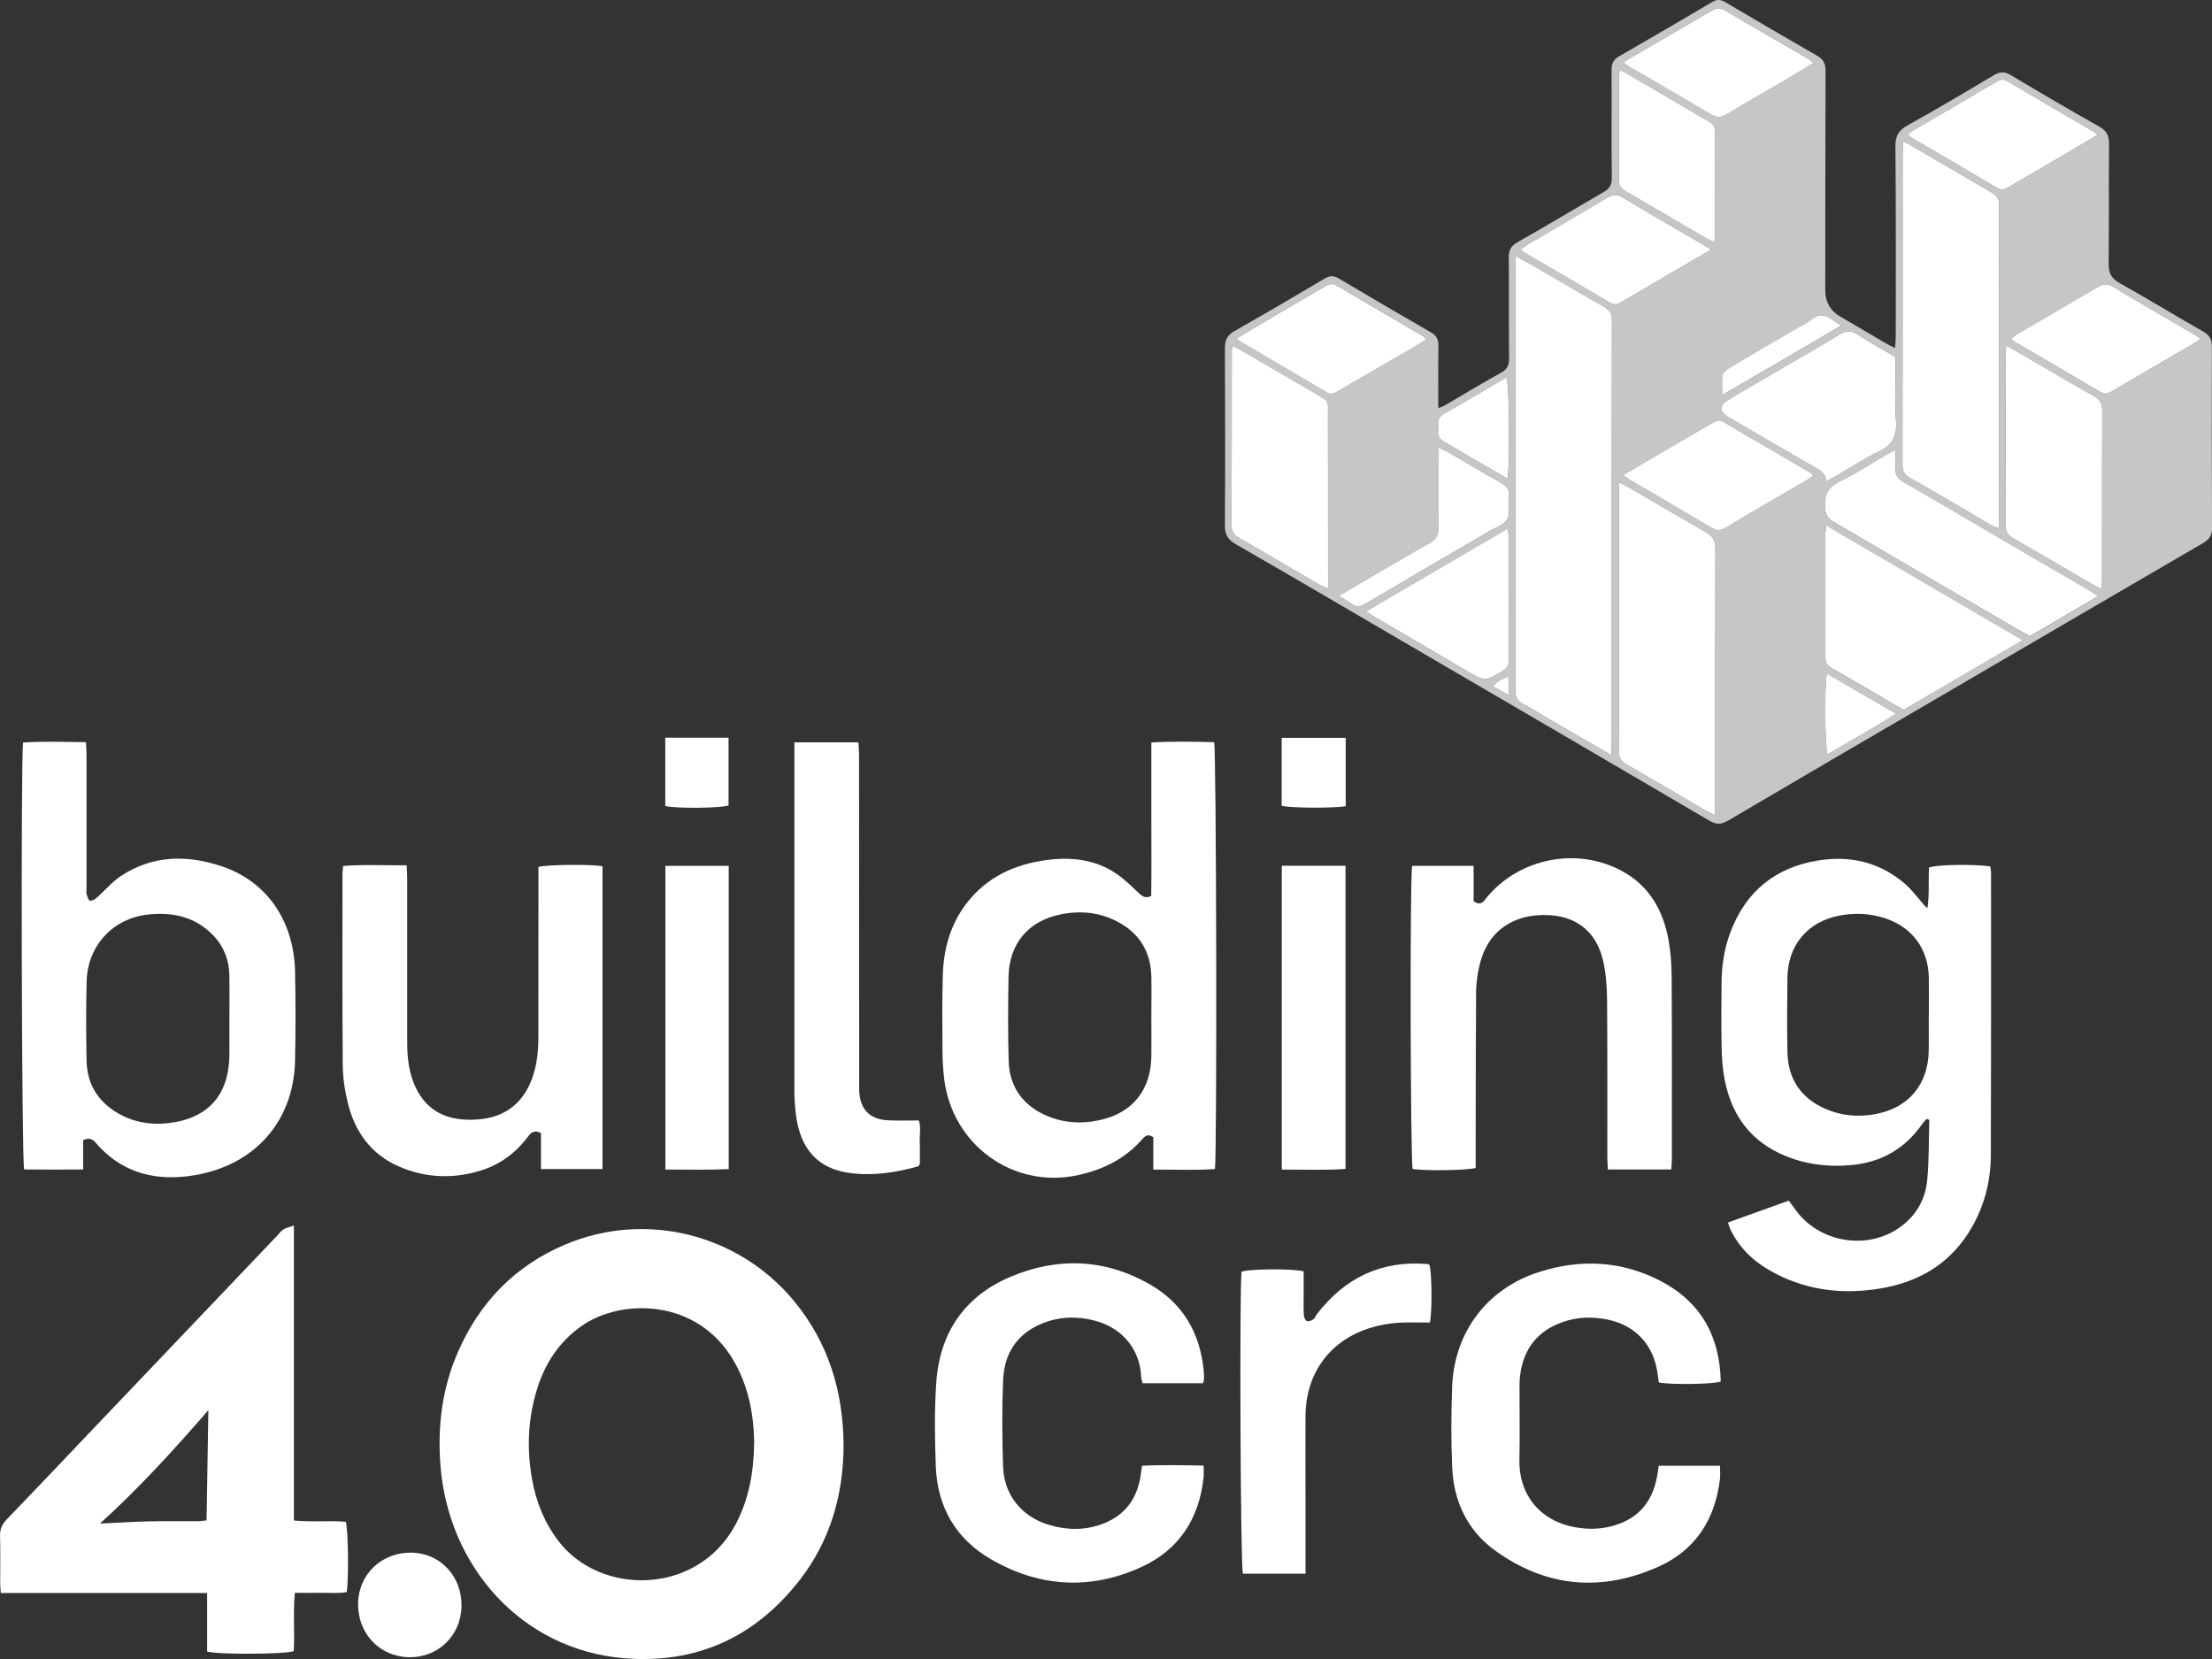 <svg width="36" height="27" viewBox="0 0 36 27" fill="none" xmlns="http://www.w3.org/2000/svg">
<rect x="0" y="0" width="36" height="27" fill="#333333" stroke="none"/>
<g clip-path="url(#clip0_6338_10253)">
<path d="M23.406 6.642C23.457 6.623 23.483 6.616 23.505 6.603C23.814 6.422 24.121 6.237 24.434 6.063C24.533 6.008 24.56 5.942 24.56 5.832C24.554 5.288 24.561 4.743 24.555 4.2C24.553 4.078 24.587 4.005 24.696 3.943C25.165 3.677 25.627 3.399 26.093 3.13C26.191 3.074 26.234 3.013 26.232 2.891C26.224 2.307 26.232 1.723 26.228 1.138C26.227 1.026 26.266 0.964 26.36 0.911C26.862 0.623 27.361 0.331 27.86 0.036C27.936 -0.01 27.997 -0.013 28.075 0.033C28.573 0.328 29.073 0.619 29.574 0.907C29.673 0.964 29.711 1.033 29.711 1.152C29.706 2.343 29.707 3.535 29.706 4.726C29.706 4.914 29.785 5.054 29.942 5.147C30.193 5.295 30.445 5.442 30.697 5.59C30.736 5.613 30.776 5.631 30.841 5.664C30.846 5.596 30.853 5.544 30.853 5.491C30.853 4.453 30.857 3.415 30.848 2.377C30.847 2.212 30.9 2.122 31.04 2.044C31.515 1.778 31.984 1.502 32.452 1.222C32.553 1.162 32.628 1.165 32.728 1.224C33.205 1.509 33.685 1.79 34.169 2.063C34.289 2.131 34.326 2.211 34.325 2.347C34.318 2.993 34.325 3.64 34.318 4.287C34.316 4.44 34.358 4.53 34.496 4.607C34.952 4.861 35.398 5.135 35.852 5.393C35.959 5.453 35.999 5.523 35.998 5.647C35.994 6.629 35.995 7.609 36.001 8.591C36.001 8.718 35.953 8.782 35.849 8.842C34.364 9.706 32.88 10.574 31.397 11.44C30.305 12.077 29.214 12.713 28.125 13.355C28.014 13.42 27.934 13.423 27.821 13.357C26.116 12.356 24.409 11.361 22.702 10.364C21.839 9.86 20.977 9.354 20.111 8.856C19.981 8.782 19.934 8.699 19.935 8.549C19.941 7.59 19.94 6.632 19.935 5.673C19.934 5.538 19.973 5.455 20.091 5.388C20.584 5.108 21.074 4.822 21.562 4.532C21.647 4.481 21.711 4.486 21.792 4.534C22.29 4.829 22.789 5.122 23.29 5.41C23.381 5.463 23.411 5.526 23.41 5.629C23.404 5.957 23.408 6.286 23.408 6.644L23.406 6.642ZM26.22 12.289C26.225 12.222 26.23 12.184 26.23 12.147C26.23 11.33 26.23 10.514 26.23 9.697C26.23 8.206 26.23 6.714 26.234 5.223C26.234 5.113 26.201 5.049 26.104 4.994C25.703 4.767 25.308 4.532 24.91 4.301C24.839 4.259 24.765 4.223 24.665 4.17C24.665 4.256 24.665 4.31 24.665 4.366C24.665 5.37 24.665 6.373 24.665 7.377C24.665 8.664 24.666 9.951 24.662 11.239C24.662 11.353 24.701 11.414 24.796 11.464C24.946 11.541 25.088 11.632 25.233 11.716C25.553 11.902 25.873 12.088 26.22 12.29V12.289ZM32.527 8.601C32.53 8.54 32.533 8.506 32.533 8.473C32.533 6.76 32.532 5.048 32.535 3.336C32.535 3.235 32.498 3.182 32.417 3.135C31.965 2.874 31.516 2.608 31.065 2.345C31.043 2.332 31.017 2.326 30.975 2.309C30.971 2.38 30.965 2.434 30.965 2.489C30.965 4.178 30.965 5.868 30.962 7.558C30.962 7.671 30.999 7.73 31.094 7.784C31.533 8.034 31.967 8.292 32.404 8.546C32.436 8.564 32.471 8.577 32.527 8.601V8.601ZM26.357 7.851C26.352 7.908 26.348 7.936 26.348 7.963C26.348 9.381 26.348 10.799 26.345 12.217C26.345 12.328 26.387 12.39 26.48 12.444C26.919 12.695 27.353 12.954 27.79 13.208C27.821 13.227 27.857 13.239 27.915 13.265C27.915 13.187 27.915 13.133 27.915 13.078C27.915 11.695 27.913 10.311 27.918 8.927C27.918 8.794 27.873 8.722 27.762 8.66C27.342 8.421 26.927 8.174 26.511 7.93C26.468 7.906 26.424 7.885 26.357 7.85V7.851ZM32.919 10.422C31.835 9.789 30.787 9.177 29.722 8.555C29.715 8.621 29.707 8.658 29.707 8.696C29.706 8.86 29.707 9.025 29.707 9.189C29.707 9.681 29.707 10.174 29.707 10.667C29.707 10.749 29.711 10.819 29.796 10.868C30.189 11.093 30.58 11.324 30.979 11.556C31.614 11.185 32.247 10.815 32.918 10.422L32.919 10.422ZM30.852 7.325C30.792 7.354 30.757 7.367 30.724 7.386C30.467 7.536 30.219 7.704 29.952 7.832C29.747 7.93 29.68 8.062 29.703 8.282C29.715 8.387 29.747 8.443 29.834 8.493C30.775 9.04 31.716 9.591 32.656 10.14C32.781 10.213 32.907 10.284 33.034 10.357C33.406 10.139 33.767 9.927 34.144 9.707C34.093 9.67 34.063 9.646 34.03 9.627C33.627 9.391 33.225 9.157 32.822 8.922C32.207 8.562 31.593 8.2 30.975 7.844C30.885 7.793 30.844 7.733 30.85 7.629C30.856 7.536 30.851 7.442 30.851 7.326L30.852 7.325ZM32.654 5.625C32.646 5.676 32.639 5.698 32.639 5.719C32.639 6.659 32.64 7.6 32.638 8.54C32.638 8.652 32.678 8.711 32.773 8.765C33.202 9.009 33.626 9.261 34.053 9.51C34.094 9.534 34.139 9.553 34.198 9.582C34.203 9.525 34.209 9.488 34.209 9.451C34.209 8.528 34.208 7.604 34.213 6.68C34.213 6.561 34.17 6.497 34.071 6.442C33.728 6.25 33.391 6.049 33.051 5.851C32.926 5.779 32.8 5.708 32.653 5.624L32.654 5.625ZM20.062 5.633C20.053 5.674 20.047 5.69 20.047 5.706C20.047 6.653 20.047 7.599 20.043 8.546C20.043 8.654 20.085 8.709 20.171 8.759C20.609 9.011 21.044 9.268 21.481 9.521C21.517 9.542 21.557 9.555 21.614 9.579C21.614 9.5 21.614 9.444 21.614 9.387C21.614 8.65 21.613 7.914 21.613 7.177C21.613 6.996 21.611 6.814 21.613 6.633C21.613 6.564 21.598 6.512 21.531 6.482C21.495 6.465 21.465 6.439 21.431 6.419C21.019 6.179 20.607 5.939 20.194 5.699C20.157 5.677 20.116 5.66 20.062 5.633ZM30.851 5.811C30.644 5.689 30.437 5.577 30.241 5.448C30.132 5.377 30.05 5.376 29.938 5.444C29.506 5.706 29.067 5.957 28.631 6.211C28.457 6.314 28.281 6.412 28.11 6.519C27.983 6.598 27.987 6.695 28.114 6.778C28.137 6.793 28.162 6.807 28.186 6.821C28.631 7.081 29.077 7.341 29.525 7.599C29.617 7.652 29.712 7.698 29.724 7.833C29.785 7.801 29.829 7.779 29.872 7.754C30.105 7.619 30.33 7.467 30.572 7.352C30.795 7.247 30.877 7.106 30.858 6.853C30.833 6.51 30.852 6.163 30.852 5.811L30.851 5.811ZM22.232 9.95C22.305 9.997 22.346 10.026 22.389 10.052C22.888 10.344 23.385 10.636 23.884 10.926C24.176 11.096 24.176 11.093 24.459 10.917C24.529 10.874 24.562 10.828 24.561 10.742C24.558 10.079 24.559 9.417 24.558 8.754C24.558 8.712 24.547 8.67 24.538 8.604C23.766 9.055 23.013 9.495 22.233 9.95H22.232ZM26.367 1.133C26.357 1.181 26.349 1.202 26.349 1.223C26.348 1.796 26.35 2.368 26.346 2.94C26.345 3.041 26.403 3.079 26.471 3.119C26.902 3.372 27.333 3.624 27.764 3.876C27.804 3.899 27.85 3.914 27.902 3.937C27.908 3.895 27.913 3.872 27.913 3.85C27.913 3.284 27.913 2.717 27.915 2.151C27.915 2.066 27.882 2.015 27.81 1.975C27.601 1.855 27.394 1.731 27.186 1.609C26.92 1.454 26.654 1.3 26.367 1.133V1.133ZM29.515 7.742C29.49 7.718 29.476 7.701 29.459 7.69C28.99 7.416 28.518 7.144 28.05 6.866C27.977 6.823 27.927 6.848 27.867 6.883C27.509 7.094 27.15 7.302 26.792 7.511C26.673 7.581 26.553 7.651 26.416 7.732C26.466 7.767 26.496 7.791 26.527 7.81C26.967 8.069 27.41 8.324 27.847 8.587C27.936 8.641 28.002 8.639 28.09 8.587C28.523 8.328 28.96 8.075 29.396 7.82C29.433 7.798 29.468 7.773 29.515 7.742ZM32.733 5.506C32.746 5.527 32.749 5.541 32.757 5.546C33.232 5.824 33.708 6.099 34.182 6.38C34.25 6.42 34.301 6.414 34.366 6.375C34.82 6.106 35.276 5.841 35.732 5.574C35.755 5.561 35.775 5.544 35.818 5.513C35.752 5.472 35.703 5.438 35.652 5.408C35.231 5.161 34.807 4.918 34.389 4.666C34.297 4.611 34.231 4.617 34.145 4.668C33.716 4.924 33.283 5.174 32.852 5.426C32.811 5.451 32.773 5.48 32.734 5.506L32.733 5.506ZM34.137 2.197C34.101 2.165 34.09 2.152 34.076 2.144C33.606 1.869 33.135 1.597 32.667 1.319C32.594 1.276 32.545 1.299 32.484 1.335C32.034 1.6 31.582 1.862 31.132 2.125C31.105 2.141 31.082 2.162 31.049 2.188C31.076 2.212 31.09 2.229 31.108 2.24C31.572 2.512 32.038 2.782 32.502 3.057C32.572 3.099 32.622 3.087 32.685 3.049C33.062 2.826 33.441 2.607 33.819 2.386C33.919 2.327 34.019 2.267 34.137 2.197H34.137ZM27.851 4.063C27.776 4.017 27.734 3.99 27.691 3.965C27.275 3.721 26.857 3.482 26.445 3.231C26.335 3.164 26.255 3.157 26.143 3.226C25.731 3.478 25.312 3.717 24.896 3.961C24.849 3.989 24.805 4.021 24.748 4.058C24.777 4.083 24.792 4.099 24.81 4.109C25.274 4.381 25.741 4.651 26.204 4.925C26.272 4.966 26.326 4.955 26.389 4.918C26.732 4.715 27.077 4.515 27.42 4.314C27.555 4.236 27.689 4.158 27.852 4.063H27.851ZM20.122 5.509C20.162 5.538 20.178 5.553 20.197 5.564C20.662 5.836 21.127 6.108 21.59 6.382C21.652 6.419 21.698 6.413 21.759 6.377C22.175 6.132 22.594 5.892 23.012 5.65C23.078 5.611 23.143 5.569 23.211 5.525C23.194 5.502 23.188 5.485 23.175 5.477C22.706 5.202 22.234 4.929 21.766 4.651C21.691 4.607 21.635 4.619 21.566 4.66C21.311 4.813 21.052 4.96 20.796 5.11C20.578 5.237 20.363 5.367 20.123 5.508L20.122 5.509ZM29.518 1.024C29.48 0.994 29.456 0.971 29.428 0.955C28.978 0.693 28.525 0.436 28.077 0.168C27.989 0.115 27.931 0.127 27.851 0.175C27.413 0.435 26.971 0.689 26.53 0.945C26.497 0.964 26.467 0.989 26.426 1.018C26.461 1.044 26.486 1.066 26.513 1.082C26.954 1.34 27.396 1.593 27.833 1.855C27.933 1.915 28.006 1.919 28.106 1.858C28.427 1.663 28.755 1.479 29.079 1.289C29.223 1.205 29.364 1.117 29.519 1.023L29.518 1.024ZM21.788 9.697C21.882 9.755 21.947 9.788 22.005 9.831C22.08 9.887 22.143 9.873 22.219 9.828C22.891 9.432 23.566 9.04 24.239 8.646C24.34 8.587 24.477 8.545 24.529 8.454C24.582 8.358 24.547 8.213 24.56 8.091C24.572 7.98 24.533 7.915 24.436 7.861C24.142 7.697 23.854 7.522 23.562 7.354C23.521 7.33 23.475 7.313 23.415 7.286C23.412 7.337 23.409 7.369 23.409 7.401C23.409 7.798 23.405 8.194 23.411 8.591C23.413 8.708 23.375 8.778 23.274 8.834C22.995 8.99 22.72 9.153 22.443 9.314C22.235 9.436 22.028 9.557 21.788 9.697H21.788ZM24.536 7.79C24.58 7.526 24.566 6.254 24.519 6.141C24.412 6.204 24.306 6.266 24.201 6.328C23.973 6.461 23.746 6.595 23.517 6.726C23.441 6.769 23.392 6.818 23.408 6.913C23.413 6.945 23.408 6.981 23.405 7.014C23.397 7.098 23.431 7.153 23.504 7.192C23.598 7.242 23.689 7.298 23.781 7.352C24.028 7.495 24.274 7.638 24.536 7.79ZM29.73 10.96C29.693 11.192 29.701 12.139 29.742 12.278C30.11 12.06 30.482 11.857 30.86 11.615C30.47 11.389 30.109 11.179 29.73 10.96ZM28.03 6.431C28.688 6.047 29.317 5.681 29.967 5.301C29.898 5.255 29.856 5.231 29.818 5.2C29.707 5.114 29.601 5.105 29.486 5.199C29.422 5.251 29.342 5.284 29.27 5.327C28.896 5.545 28.523 5.762 28.152 5.983C28.104 6.012 28.047 6.062 28.036 6.112C28.017 6.203 28.031 6.3 28.031 6.432L28.03 6.431ZM24.552 11.002C24.452 11.053 24.366 11.08 24.3 11.171C24.385 11.218 24.459 11.26 24.552 11.312V11.002V11.002Z" fill="#C6C6C6"/>
<path d="M13.729 23.53C13.726 24.316 13.518 25.061 13.026 25.701C12.296 26.648 11.326 27.088 10.144 26.986C8.49 26.843 7.299 25.5 7.169 23.857C7.118 23.214 7.195 22.589 7.457 21.994C7.812 21.187 8.387 20.6 9.193 20.257C10.5 19.701 12.024 20.079 12.928 21.18C13.48 21.854 13.725 22.639 13.729 23.53ZM12.274 23.465C12.266 23.02 12.183 22.563 11.94 22.145C11.346 21.125 10.104 21.129 9.462 21.582C9.101 21.837 8.874 22.183 8.743 22.599C8.591 23.084 8.57 23.58 8.66 24.078C8.726 24.445 8.861 24.783 9.09 25.082C9.769 25.971 11.342 25.969 11.964 24.824C12.188 24.41 12.268 23.964 12.274 23.465Z" fill="white"/>
<path d="M0.013 25.927C0.008 25.852 0.003 25.808 0.003 25.764C0.003 25.509 0.008 25.253 0.001 24.999C-0.003 24.887 0.034 24.808 0.109 24.729C0.555 24.267 0.997 23.8 1.439 23.335C2.465 22.258 3.491 21.181 4.517 20.104C4.547 20.071 4.575 20.032 4.612 20.009C4.654 19.983 4.705 19.973 4.783 19.945V24.746C5.079 24.776 5.357 24.743 5.628 24.767C5.667 24.9 5.677 25.661 5.644 25.91C5.512 25.937 5.373 25.92 5.236 25.923C5.097 25.925 4.958 25.923 4.798 25.923C4.768 26.247 4.799 26.563 4.78 26.872C4.652 26.923 3.566 26.931 3.371 26.879V25.926H0.013V25.927ZM3.391 22.95C2.833 23.595 2.256 24.226 1.627 24.796C1.896 24.784 2.163 24.766 2.43 24.76C2.693 24.754 2.956 24.759 3.219 24.758C3.266 24.758 3.313 24.748 3.362 24.744C3.373 24.134 3.382 23.543 3.391 22.951V22.95Z" fill="white"/>
<path d="M7.511 26.138C7.504 26.617 7.134 26.978 6.657 26.971C6.177 26.963 5.819 26.583 5.828 26.092C5.836 25.621 6.213 25.262 6.694 25.269C7.165 25.275 7.518 25.652 7.511 26.139V26.138Z" fill="white"/>
<path d="M26.22 12.289C25.873 12.087 25.553 11.901 25.233 11.716C25.088 11.631 24.945 11.541 24.796 11.463C24.701 11.413 24.662 11.352 24.662 11.238C24.666 9.951 24.665 8.664 24.665 7.376C24.665 6.372 24.665 5.369 24.665 4.365C24.665 4.31 24.665 4.256 24.665 4.169C24.765 4.223 24.839 4.259 24.91 4.3C25.308 4.531 25.704 4.766 26.104 4.993C26.2 5.047 26.234 5.111 26.234 5.222C26.23 6.714 26.231 8.205 26.23 9.696C26.23 10.513 26.23 11.329 26.23 12.146C26.23 12.183 26.224 12.221 26.22 12.288V12.289Z" fill="white"/>
<path d="M32.527 8.6C32.471 8.576 32.435 8.564 32.404 8.546C31.967 8.291 31.533 8.033 31.094 7.784C30.999 7.73 30.962 7.671 30.962 7.558C30.966 5.868 30.964 4.178 30.965 2.489C30.965 2.435 30.971 2.379 30.975 2.309C31.017 2.326 31.043 2.332 31.065 2.345C31.516 2.608 31.966 2.874 32.417 3.135C32.498 3.182 32.535 3.235 32.535 3.336C32.532 5.048 32.533 6.76 32.533 8.472C32.533 8.506 32.53 8.54 32.527 8.601V8.6Z" fill="white"/>
<path d="M26.356 7.851C26.424 7.886 26.468 7.906 26.51 7.931C26.927 8.174 27.342 8.421 27.762 8.66C27.872 8.723 27.919 8.795 27.918 8.928C27.913 10.312 27.915 11.695 27.915 13.079C27.915 13.133 27.915 13.189 27.915 13.265C27.857 13.24 27.821 13.227 27.79 13.209C27.353 12.954 26.919 12.696 26.48 12.445C26.386 12.391 26.344 12.329 26.345 12.217C26.348 10.8 26.348 9.382 26.348 7.964C26.348 7.937 26.352 7.909 26.356 7.852V7.851Z" fill="white"/>
<path d="M32.919 10.421C32.247 10.814 31.615 11.183 30.979 11.555C30.58 11.322 30.19 11.091 29.796 10.866C29.711 10.818 29.707 10.747 29.707 10.665C29.708 10.173 29.707 9.68 29.707 9.187C29.707 9.023 29.706 8.858 29.707 8.694C29.707 8.657 29.715 8.619 29.722 8.553C30.787 9.176 31.835 9.787 32.919 10.42L32.919 10.421Z" fill="white"/>
<path d="M30.851 7.324C30.851 7.441 30.856 7.534 30.85 7.628C30.843 7.731 30.885 7.791 30.975 7.843C31.593 8.199 32.206 8.561 32.822 8.921C33.225 9.156 33.627 9.391 34.03 9.625C34.063 9.644 34.093 9.669 34.144 9.705C33.767 9.926 33.406 10.137 33.034 10.355C32.907 10.283 32.781 10.212 32.656 10.139C31.715 9.589 30.775 9.039 29.834 8.491C29.748 8.441 29.715 8.385 29.703 8.28C29.68 8.061 29.747 7.929 29.952 7.831C30.219 7.703 30.467 7.534 30.724 7.385C30.757 7.366 30.792 7.352 30.852 7.323L30.851 7.324Z" fill="white"/>
<path d="M32.654 5.625C32.801 5.708 32.927 5.779 33.052 5.852C33.391 6.049 33.728 6.25 34.071 6.442C34.171 6.498 34.214 6.562 34.213 6.681C34.209 7.605 34.211 8.528 34.21 9.452C34.21 9.489 34.203 9.527 34.198 9.583C34.139 9.553 34.095 9.535 34.053 9.51C33.627 9.262 33.202 9.01 32.773 8.766C32.678 8.712 32.638 8.652 32.638 8.541C32.642 7.6 32.639 6.659 32.639 5.719C32.639 5.698 32.646 5.676 32.654 5.626L32.654 5.625Z" fill="white"/>
<path d="M20.062 5.632C20.116 5.66 20.157 5.677 20.194 5.698C20.607 5.938 21.019 6.178 21.431 6.418C21.465 6.438 21.496 6.465 21.53 6.481C21.597 6.512 21.613 6.563 21.613 6.632C21.611 6.813 21.613 6.995 21.613 7.176C21.613 7.913 21.613 8.65 21.614 9.387C21.614 9.443 21.614 9.499 21.614 9.578C21.557 9.554 21.516 9.541 21.481 9.521C21.044 9.267 20.608 9.01 20.171 8.758C20.085 8.709 20.042 8.654 20.043 8.545C20.048 7.599 20.046 6.652 20.047 5.705C20.047 5.689 20.053 5.673 20.062 5.632Z" fill="white"/>
<path d="M30.851 5.811C30.851 6.163 30.832 6.51 30.857 6.853C30.876 7.105 30.794 7.247 30.572 7.352C30.329 7.467 30.104 7.619 29.872 7.754C29.828 7.78 29.784 7.801 29.723 7.833C29.712 7.698 29.617 7.652 29.524 7.599C29.077 7.342 28.631 7.081 28.185 6.821C28.161 6.806 28.137 6.793 28.113 6.778C27.986 6.695 27.982 6.598 28.109 6.519C28.28 6.412 28.457 6.314 28.631 6.211C29.067 5.956 29.505 5.706 29.937 5.444C30.049 5.376 30.131 5.377 30.24 5.448C30.436 5.578 30.644 5.689 30.851 5.811L30.851 5.811Z" fill="white"/>
<path d="M22.232 9.95C23.012 9.494 23.765 9.054 24.537 8.603C24.546 8.669 24.557 8.711 24.558 8.754C24.559 9.417 24.558 10.079 24.56 10.742C24.56 10.828 24.529 10.874 24.459 10.917C24.174 11.092 24.175 11.096 23.884 10.926C23.385 10.635 22.887 10.343 22.389 10.051C22.346 10.026 22.305 9.997 22.231 9.95H22.232Z" fill="white"/>
<path d="M26.367 1.133C26.654 1.3 26.92 1.455 27.186 1.61C27.394 1.732 27.601 1.855 27.81 1.975C27.882 2.015 27.915 2.066 27.915 2.152C27.913 2.718 27.914 3.285 27.913 3.851C27.913 3.873 27.907 3.895 27.902 3.938C27.85 3.915 27.804 3.9 27.764 3.876C27.332 3.625 26.902 3.373 26.471 3.12C26.403 3.08 26.345 3.042 26.346 2.941C26.35 2.369 26.348 1.796 26.349 1.224C26.349 1.203 26.357 1.182 26.367 1.134V1.133Z" fill="white"/>
<path d="M29.514 7.742C29.468 7.773 29.433 7.798 29.396 7.82C28.96 8.075 28.523 8.327 28.09 8.587C28.002 8.639 27.936 8.641 27.847 8.587C27.409 8.324 26.967 8.069 26.527 7.81C26.495 7.791 26.466 7.767 26.416 7.732C26.553 7.652 26.672 7.581 26.791 7.511C27.15 7.302 27.509 7.093 27.867 6.883C27.927 6.848 27.977 6.823 28.05 6.866C28.518 7.144 28.99 7.415 29.459 7.69C29.477 7.701 29.49 7.718 29.514 7.742Z" fill="white"/>
<path d="M32.733 5.506C32.772 5.479 32.81 5.45 32.852 5.425C33.282 5.173 33.716 4.923 34.145 4.668C34.231 4.617 34.297 4.611 34.388 4.666C34.806 4.918 35.23 5.161 35.652 5.408C35.703 5.438 35.752 5.471 35.817 5.513C35.775 5.543 35.754 5.56 35.731 5.574C35.276 5.841 34.819 6.105 34.365 6.374C34.3 6.413 34.25 6.42 34.181 6.379C33.708 6.099 33.231 5.824 32.757 5.545C32.749 5.54 32.745 5.527 32.732 5.505L32.733 5.506Z" fill="white"/>
<path d="M34.136 2.197C34.018 2.267 33.919 2.327 33.818 2.386C33.441 2.607 33.062 2.826 32.685 3.049C32.621 3.087 32.572 3.098 32.502 3.057C32.038 2.782 31.572 2.512 31.108 2.24C31.089 2.23 31.076 2.212 31.049 2.188C31.082 2.162 31.105 2.14 31.132 2.125C31.582 1.862 32.034 1.6 32.483 1.335C32.545 1.299 32.594 1.276 32.667 1.319C33.135 1.597 33.607 1.87 34.076 2.144C34.09 2.152 34.101 2.166 34.137 2.197H34.136Z" fill="white"/>
<path d="M27.85 4.063C27.687 4.157 27.553 4.236 27.418 4.314C27.075 4.515 26.73 4.715 26.387 4.918C26.324 4.956 26.271 4.966 26.202 4.925C25.738 4.651 25.273 4.381 24.808 4.109C24.79 4.099 24.776 4.082 24.747 4.058C24.804 4.021 24.848 3.989 24.894 3.961C25.309 3.717 25.729 3.478 26.141 3.226C26.254 3.157 26.333 3.164 26.443 3.231C26.854 3.481 27.273 3.721 27.689 3.965C27.733 3.99 27.774 4.017 27.849 4.063H27.85Z" fill="white"/>
<path d="M20.122 5.509C20.361 5.367 20.577 5.238 20.794 5.111C21.051 4.96 21.309 4.813 21.565 4.661C21.634 4.62 21.69 4.607 21.765 4.652C22.233 4.93 22.704 5.202 23.174 5.478C23.186 5.485 23.192 5.503 23.21 5.526C23.141 5.569 23.077 5.612 23.01 5.651C22.593 5.893 22.174 6.133 21.758 6.377C21.697 6.413 21.651 6.42 21.589 6.383C21.126 6.109 20.66 5.837 20.196 5.564C20.178 5.553 20.161 5.539 20.121 5.51L20.122 5.509Z" fill="white"/>
<path d="M29.518 1.024C29.363 1.118 29.221 1.205 29.078 1.29C28.754 1.48 28.426 1.663 28.106 1.859C28.006 1.919 27.933 1.916 27.833 1.856C27.395 1.593 26.953 1.34 26.512 1.083C26.485 1.067 26.461 1.045 26.425 1.018C26.467 0.989 26.496 0.965 26.529 0.946C26.97 0.689 27.412 0.436 27.851 0.176C27.931 0.128 27.988 0.115 28.077 0.169C28.524 0.436 28.977 0.694 29.428 0.956C29.455 0.971 29.479 0.994 29.518 1.024L29.518 1.024Z" fill="white"/>
<path d="M21.788 9.697C22.028 9.557 22.235 9.436 22.442 9.314C22.719 9.154 22.994 8.99 23.273 8.834C23.374 8.778 23.412 8.708 23.41 8.591C23.404 8.194 23.408 7.798 23.408 7.401C23.408 7.369 23.412 7.337 23.414 7.286C23.475 7.313 23.521 7.33 23.562 7.354C23.853 7.522 24.141 7.697 24.435 7.861C24.533 7.915 24.572 7.98 24.56 8.091C24.546 8.214 24.582 8.358 24.528 8.454C24.477 8.545 24.34 8.586 24.238 8.646C23.565 9.04 22.89 9.431 22.219 9.828C22.142 9.873 22.079 9.887 22.004 9.831C21.947 9.788 21.882 9.755 21.787 9.697H21.788Z" fill="white"/>
<path d="M24.535 7.79C24.274 7.638 24.027 7.495 23.78 7.352C23.688 7.298 23.597 7.242 23.504 7.192C23.431 7.153 23.396 7.097 23.404 7.014C23.408 6.98 23.412 6.945 23.407 6.913C23.392 6.818 23.441 6.768 23.516 6.726C23.745 6.596 23.972 6.461 24.2 6.328C24.306 6.266 24.412 6.204 24.518 6.141C24.565 6.254 24.579 7.526 24.535 7.79Z" fill="white"/>
<path d="M29.73 10.96C30.108 11.179 30.469 11.388 30.859 11.615C30.482 11.857 30.11 12.06 29.742 12.278C29.7 12.139 29.692 11.192 29.73 10.96Z" fill="white"/>
<path d="M28.03 6.431C28.03 6.299 28.016 6.202 28.035 6.111C28.045 6.062 28.102 6.012 28.151 5.983C28.521 5.762 28.895 5.545 29.268 5.327C29.341 5.285 29.42 5.25 29.485 5.198C29.6 5.106 29.705 5.113 29.816 5.199C29.855 5.229 29.898 5.255 29.966 5.3C29.315 5.679 28.687 6.047 28.029 6.431L28.03 6.431Z" fill="white"/>
<path d="M24.551 11.002V11.312C24.458 11.26 24.384 11.219 24.299 11.171C24.364 11.081 24.451 11.053 24.551 11.003V11.002Z" fill="white"/>
<path d="M31.357 18.209C31.332 18.237 31.305 18.262 31.284 18.293C31.005 18.694 30.622 18.913 30.144 18.96C29.736 18.999 29.338 18.948 28.964 18.771C28.457 18.532 28.174 18.116 28.069 17.572C28.035 17.4 28.023 17.223 28.019 17.048C28.012 16.697 28.015 16.345 28.018 15.993C28.02 15.714 28.062 15.439 28.16 15.177C28.411 14.508 28.891 14.12 29.584 14.005C30.108 13.919 30.588 14.03 30.999 14.38C31.097 14.463 31.176 14.569 31.261 14.666C31.293 14.703 31.322 14.744 31.368 14.781C31.404 14.558 31.381 14.335 31.395 14.118C31.52 14.071 32.13 14.061 32.391 14.101C32.395 14.135 32.404 14.173 32.404 14.211C32.404 15.737 32.406 17.263 32.401 18.788C32.4 19.251 32.282 19.686 32.029 20.076C31.691 20.599 31.196 20.87 30.601 20.97C30.023 21.067 29.461 21.01 28.93 20.745C28.601 20.581 28.328 20.354 28.163 20.011C28.149 19.981 28.141 19.948 28.122 19.896C28.453 19.777 28.777 19.66 29.112 19.54C29.146 19.586 29.176 19.625 29.204 19.665C29.581 20.217 30.375 20.362 30.919 19.975C31.182 19.789 31.334 19.524 31.365 19.207C31.396 18.881 31.389 18.553 31.399 18.225C31.385 18.22 31.37 18.215 31.355 18.21L31.357 18.209ZM31.391 16.517H31.392C31.392 16.313 31.395 16.11 31.391 15.906C31.381 15.439 31.118 15.088 30.678 14.944C30.433 14.864 30.183 14.853 29.932 14.902C29.416 15.002 29.096 15.386 29.09 15.915C29.085 16.317 29.082 16.72 29.09 17.122C29.099 17.562 29.311 17.874 29.71 18.047C29.968 18.16 30.238 18.183 30.516 18.133C31.058 18.035 31.382 17.654 31.39 17.095C31.393 16.903 31.39 16.71 31.39 16.517H31.391Z" fill="white"/>
<path d="M9.804 19.026H8.804V18.441C8.677 18.376 8.629 18.451 8.577 18.519C8.378 18.777 8.124 18.96 7.816 19.053C7.371 19.189 6.929 19.171 6.501 18.988C6.044 18.793 5.777 18.425 5.66 17.949C5.611 17.747 5.58 17.535 5.578 17.328C5.57 16.295 5.574 15.262 5.574 14.23C5.574 14.191 5.58 14.152 5.584 14.094C5.925 14.067 6.263 14.086 6.618 14.082C6.621 14.157 6.627 14.217 6.627 14.277C6.627 15.168 6.627 16.058 6.627 16.949C6.627 17.172 6.645 17.391 6.724 17.601C6.865 17.978 7.134 18.187 7.53 18.219C7.646 18.229 7.766 18.224 7.881 18.207C8.256 18.149 8.512 17.933 8.651 17.576C8.738 17.351 8.762 17.114 8.762 16.874C8.762 16.012 8.763 15.149 8.763 14.287C8.763 14.226 8.763 14.165 8.763 14.109C8.904 14.07 9.628 14.064 9.806 14.098V19.026H9.804Z" fill="white"/>
<path d="M19.577 22.512H18.595C18.584 22.465 18.571 22.427 18.57 22.389C18.555 22.012 18.311 21.624 17.82 21.494C17.531 21.417 17.241 21.426 16.962 21.539C16.555 21.703 16.344 22.025 16.326 22.457C16.306 22.927 16.309 23.398 16.325 23.869C16.34 24.325 16.621 24.674 17.05 24.81C17.358 24.907 17.668 24.913 17.972 24.79C18.307 24.655 18.498 24.399 18.56 24.041C18.569 23.986 18.575 23.93 18.586 23.855C18.917 23.838 19.244 23.847 19.589 23.852C19.589 23.924 19.594 23.985 19.588 24.044C19.517 24.719 19.185 25.224 18.576 25.503C17.745 25.884 16.913 25.832 16.125 25.375C15.561 25.048 15.256 24.531 15.23 23.869C15.213 23.416 15.207 22.96 15.237 22.509C15.291 21.69 15.7 21.093 16.45 20.778C17.217 20.455 17.985 20.486 18.714 20.903C19.25 21.209 19.532 21.693 19.591 22.312C19.595 22.357 19.595 22.402 19.595 22.448C19.595 22.464 19.587 22.48 19.578 22.512H19.577Z" fill="white"/>
<path d="M27.202 19.033H26.168C26.164 18.958 26.159 18.892 26.159 18.826C26.158 17.981 26.162 17.136 26.155 16.291C26.153 16.071 26.139 15.847 26.09 15.634C25.98 15.154 25.64 14.896 25.155 14.892C24.962 14.89 24.775 14.92 24.601 15.007C24.302 15.158 24.143 15.417 24.073 15.735C24.042 15.873 24.024 16.015 24.023 16.156C24.017 17.046 24.017 17.936 24.016 18.826C24.016 18.888 24.016 18.95 24.016 19.008C23.888 19.048 23.202 19.058 22.991 19.025C22.954 18.907 22.944 14.305 22.982 14.092H23.983V14.667C24.061 14.722 24.109 14.708 24.153 14.662C24.168 14.646 24.18 14.626 24.194 14.609C24.725 13.963 25.674 13.777 26.405 14.18C26.848 14.423 27.071 14.824 27.157 15.308C27.191 15.502 27.205 15.702 27.206 15.9C27.212 16.887 27.209 17.874 27.209 18.86C27.209 18.916 27.204 18.971 27.2 19.031L27.202 19.033Z" fill="white"/>
<path d="M26.996 23.855H27.993C27.993 23.93 27.999 23.996 27.993 24.06C27.919 24.721 27.596 25.224 26.999 25.494C26.071 25.913 25.163 25.838 24.329 25.232C23.88 24.906 23.656 24.431 23.634 23.875C23.615 23.439 23.617 23.001 23.634 22.565C23.667 21.675 24.211 20.966 25.053 20.7C25.722 20.488 26.382 20.518 27.011 20.84C27.672 21.178 27.991 21.74 28.005 22.484C27.882 22.53 27.184 22.539 26.997 22.499C26.991 22.458 26.985 22.414 26.979 22.37C26.923 21.907 26.632 21.577 26.178 21.479C25.922 21.424 25.666 21.43 25.416 21.522C25.021 21.666 24.797 21.952 24.741 22.374C24.732 22.441 24.73 22.509 24.73 22.577C24.729 22.969 24.737 23.36 24.728 23.751C24.714 24.289 25.029 24.753 25.654 24.859C25.843 24.891 26.032 24.889 26.22 24.841C26.637 24.735 26.886 24.469 26.966 24.04C26.977 23.985 26.985 23.929 26.996 23.855V23.855Z" fill="white"/>
<path d="M1.354 18.555V19.033C1.021 19.036 0.705 19.035 0.393 19.033C0.352 18.899 0.338 12.415 0.375 12.085C0.709 12.062 1.046 12.075 1.399 12.078C1.402 12.152 1.408 12.213 1.408 12.273C1.408 12.999 1.408 13.726 1.408 14.451C1.408 14.485 1.401 14.521 1.41 14.553C1.421 14.591 1.439 14.652 1.463 14.658C1.497 14.664 1.546 14.636 1.576 14.609C1.711 14.491 1.828 14.347 1.976 14.251C2.496 13.913 3.056 13.91 3.623 14.104C4.346 14.351 4.785 14.991 4.802 15.814C4.812 16.296 4.812 16.778 4.802 17.26C4.781 18.287 4.097 19.016 3.054 19.143C2.464 19.214 1.956 19.061 1.557 18.598C1.508 18.541 1.456 18.509 1.353 18.556L1.354 18.555ZM3.735 16.568H3.734C3.734 16.336 3.737 16.103 3.733 15.871C3.728 15.624 3.644 15.405 3.473 15.226C3.185 14.924 2.822 14.843 2.427 14.882C1.845 14.937 1.424 15.386 1.41 15.975C1.399 16.405 1.4 16.835 1.409 17.266C1.417 17.64 1.592 17.925 1.912 18.113C2.167 18.263 2.447 18.312 2.737 18.279C3.393 18.205 3.734 17.814 3.734 17.145C3.734 16.952 3.734 16.759 3.734 16.567L3.735 16.568Z" fill="white"/>
<path d="M18.77 19.035V18.507C18.683 18.448 18.636 18.487 18.588 18.542C18.305 18.866 17.939 19.041 17.531 19.128C16.487 19.348 15.5 18.634 15.367 17.563C15.348 17.412 15.34 17.258 15.339 17.105C15.336 16.697 15.332 16.288 15.344 15.88C15.355 15.452 15.464 15.05 15.728 14.705C16.061 14.271 16.515 14.065 17.04 13.996C17.434 13.945 17.815 13.986 18.155 14.21C18.289 14.299 18.406 14.415 18.525 14.526C18.582 14.578 18.628 14.632 18.736 14.582C18.742 14.176 18.738 13.758 18.738 13.341C18.739 12.928 18.738 12.515 18.738 12.084C19.089 12.063 19.426 12.07 19.76 12.079C19.797 12.216 19.808 18.796 19.773 19.026C19.45 19.049 19.123 19.033 18.77 19.036V19.035ZM18.738 16.558C18.738 16.337 18.742 16.116 18.738 15.896C18.729 15.484 18.539 15.182 18.179 14.996C17.89 14.846 17.58 14.817 17.264 14.881C16.742 14.985 16.426 15.353 16.414 15.889C16.405 16.347 16.403 16.807 16.416 17.266C16.428 17.668 16.625 17.964 16.987 18.137C17.281 18.277 17.591 18.298 17.906 18.228C18.435 18.11 18.731 17.737 18.738 17.187C18.741 16.978 18.738 16.768 18.738 16.558Z" fill="white"/>
<path d="M21.247 25.612H20.228C20.188 25.483 20.171 20.994 20.206 20.697C20.319 20.651 21.024 20.643 21.217 20.691C21.217 20.819 21.217 20.953 21.217 21.087C21.217 21.195 21.213 21.303 21.22 21.41C21.222 21.443 21.246 21.492 21.272 21.501C21.3 21.511 21.346 21.491 21.375 21.471C21.401 21.453 21.412 21.414 21.432 21.388C21.889 20.794 22.483 20.51 23.231 20.572C23.242 20.573 23.252 20.58 23.263 20.584C23.303 20.699 23.311 21.304 23.273 21.523C23.19 21.523 23.102 21.525 23.015 21.523C22.755 21.515 22.5 21.543 22.253 21.627C21.625 21.84 21.253 22.364 21.247 23.042C21.244 23.473 21.247 23.904 21.247 24.335C21.247 24.698 21.247 25.06 21.247 25.423C21.247 25.479 21.247 25.535 21.247 25.612V25.612Z" fill="white"/>
<path d="M12.929 12.082H13.971C13.975 12.159 13.981 12.226 13.981 12.291C13.983 14.077 13.983 15.862 13.983 17.647C13.983 17.681 13.982 17.715 13.983 17.75C13.995 18.054 14.153 18.219 14.455 18.233C14.616 18.241 14.778 18.235 14.953 18.235C14.994 18.34 14.963 18.465 14.969 18.587C14.974 18.71 14.97 18.835 14.97 18.948C14.953 18.967 14.947 18.981 14.938 18.983C14.574 19.085 14.205 19.141 13.828 19.09C13.309 19.021 13.036 18.7 12.959 18.18C12.938 18.035 12.929 17.886 12.929 17.739C12.928 15.908 12.929 14.078 12.929 12.247C12.929 12.197 12.929 12.148 12.929 12.082Z" fill="white"/>
<path d="M10.829 14.092H11.86V19.027C11.516 19.042 11.178 19.035 10.829 19.034V14.092Z" fill="white"/>
<path d="M20.861 14.09H21.898V19.024C21.557 19.049 21.215 19.032 20.861 19.036V14.09Z" fill="white"/>
<path d="M10.827 12.006H11.857V13.108C11.748 13.152 11.023 13.162 10.827 13.118V12.006Z" fill="white"/>
<path d="M21.901 13.121C21.683 13.156 20.996 13.15 20.859 13.114V12.009H21.901V13.121Z" fill="white"/>
</g>
<defs>
<clipPath id="clip0_6338_10253">
<rect width="36" height="27" fill="white"/>
</clipPath>
</defs>
</svg>
